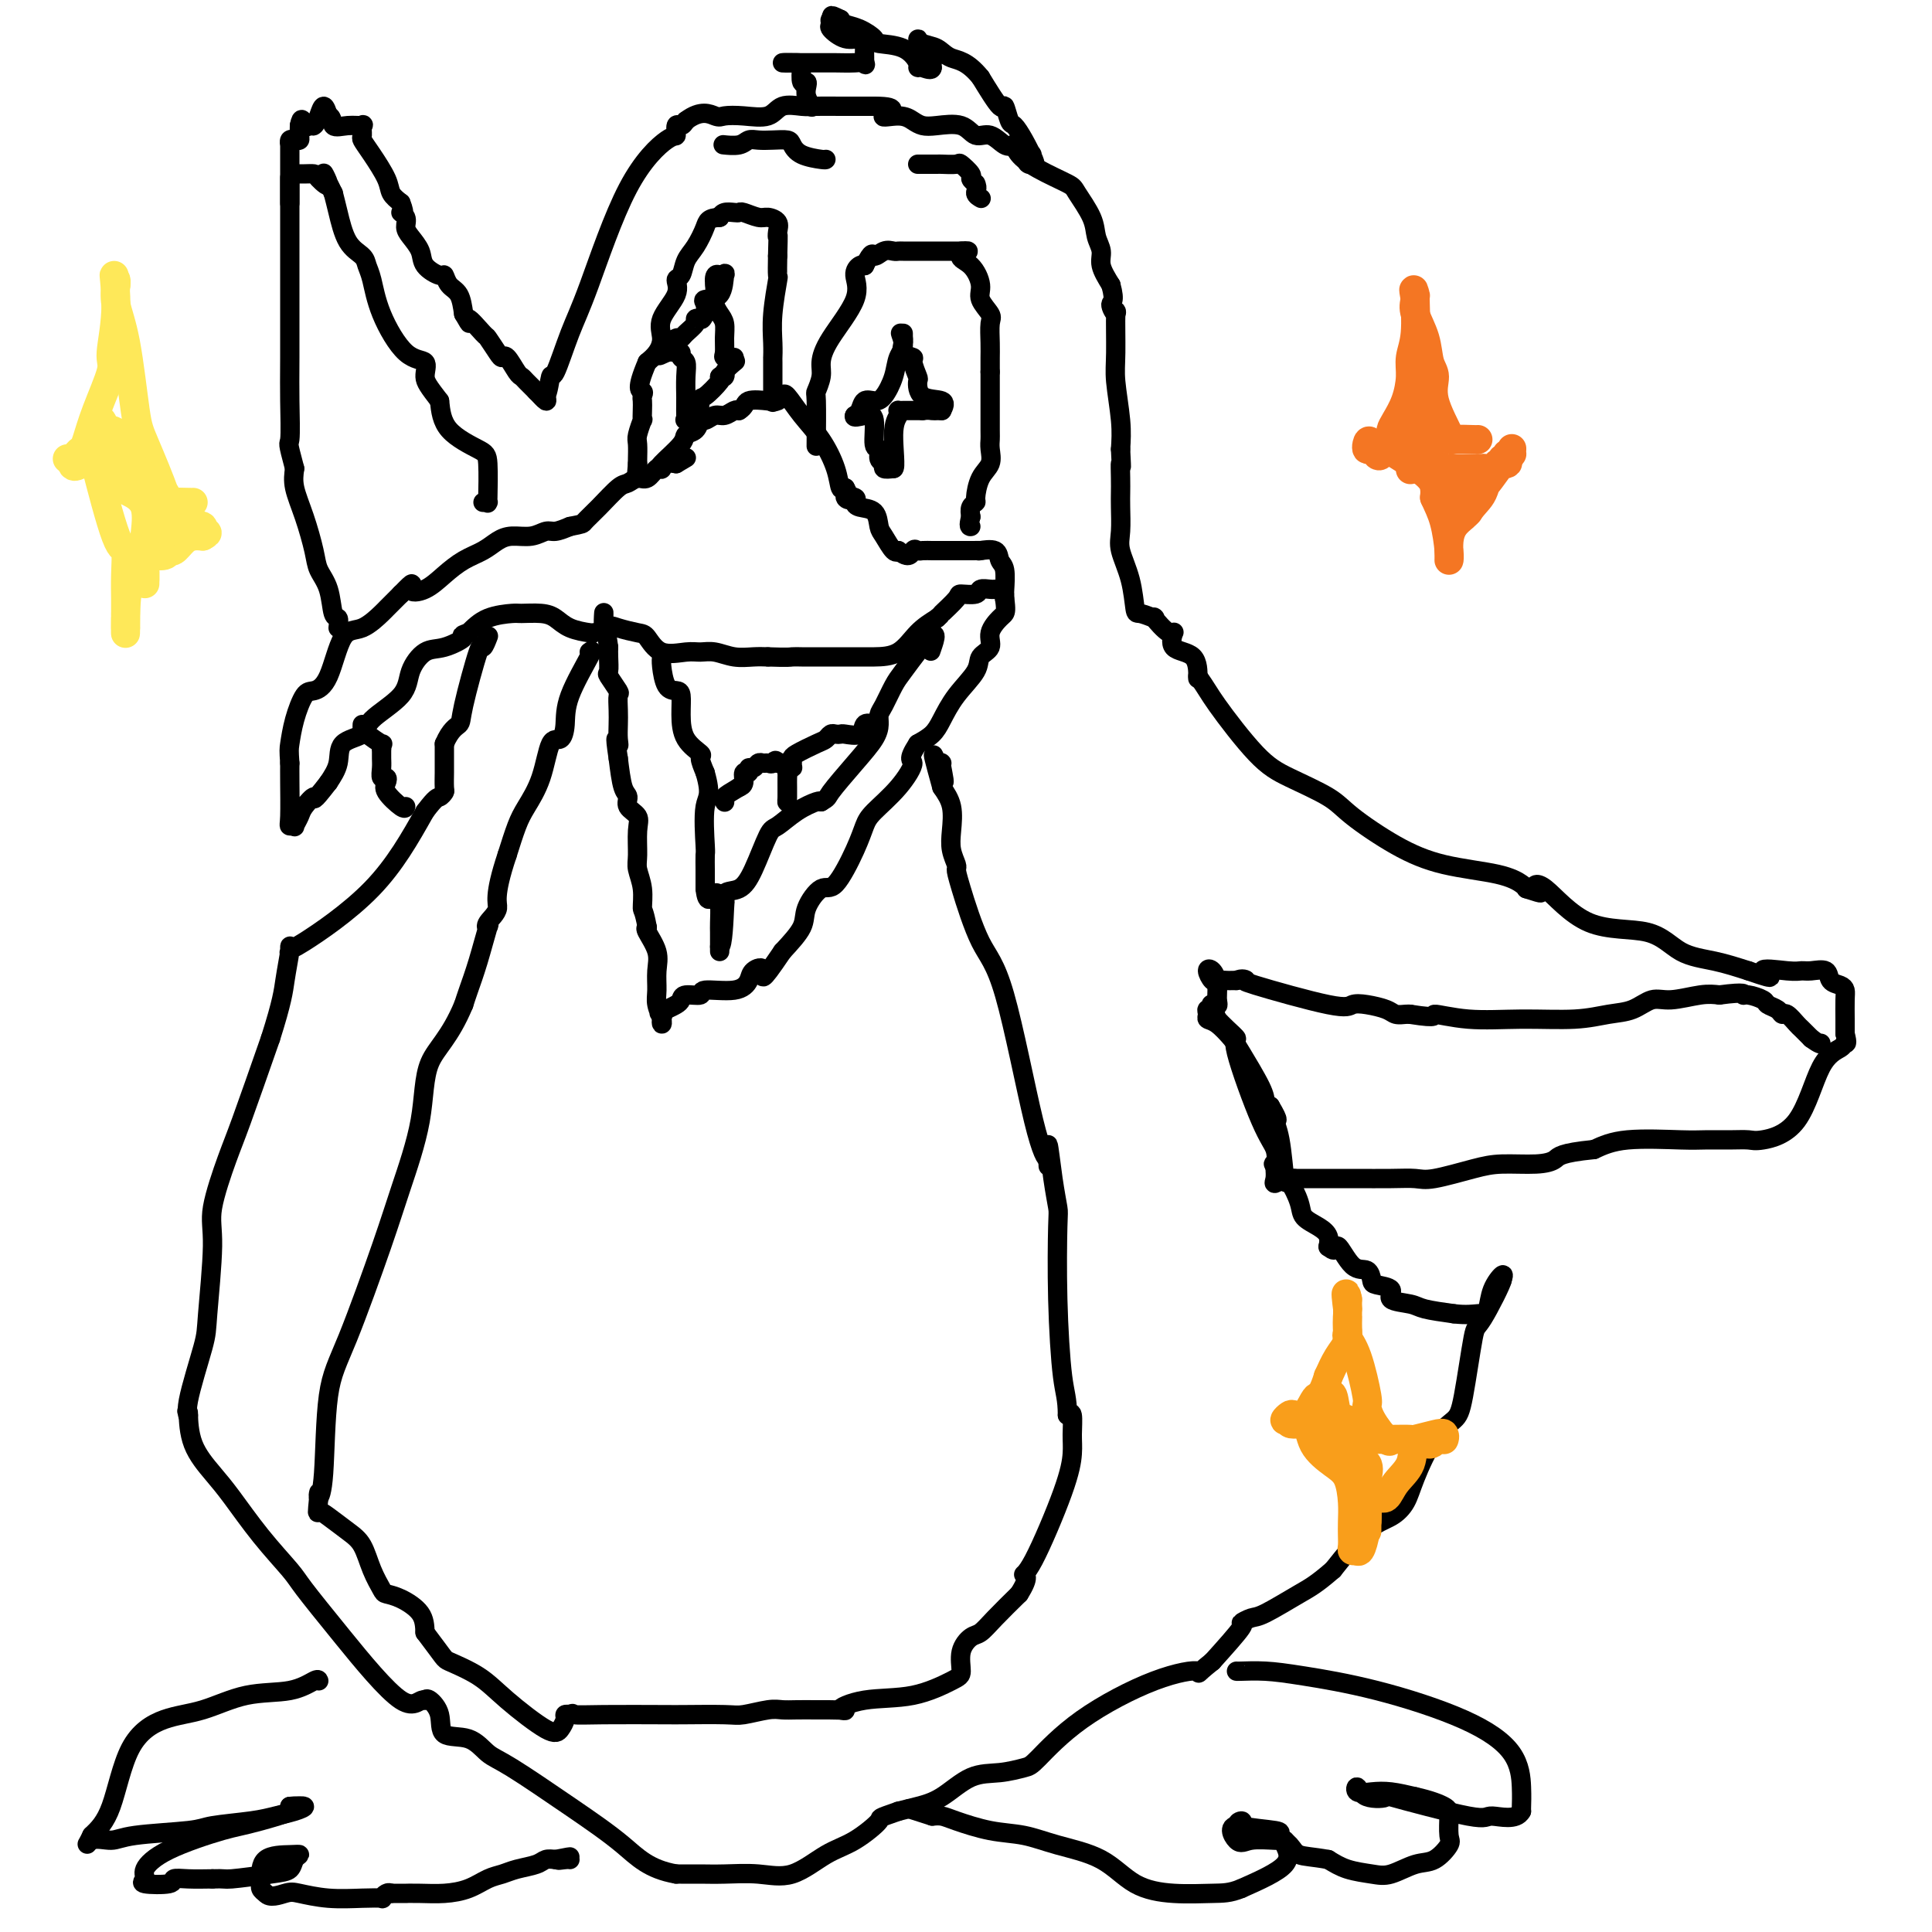 <svg viewBox='0 0 400 400' version='1.1' xmlns='http://www.w3.org/2000/svg' xmlns:xlink='http://www.w3.org/1999/xlink'><g fill='none' stroke='#000000' stroke-width='4' stroke-linecap='round' stroke-linejoin='round'><path d='M137,97c-0.437,-0.027 -0.874,-0.053 0,-1c0.874,-0.947 3.059,-2.813 4,-4c0.941,-1.187 0.636,-1.695 1,-2c0.364,-0.305 1.396,-0.406 2,-1c0.604,-0.594 0.781,-1.679 1,-2c0.219,-0.321 0.478,0.124 1,0c0.522,-0.124 1.305,-0.817 2,-1c0.695,-0.183 1.303,0.143 2,0c0.697,-0.143 1.485,-0.755 2,-1c0.515,-0.245 0.758,-0.122 1,0'/><path d='M153,85c1.322,-0.759 1.126,-1.656 2,-2c0.874,-0.344 2.817,-0.133 4,0c1.183,0.133 1.608,0.189 2,0c0.392,-0.189 0.753,-0.624 1,-1c0.247,-0.376 0.381,-0.692 1,0c0.619,0.692 1.724,2.393 3,4c1.276,1.607 2.723,3.122 4,5c1.277,1.878 2.382,4.121 3,6c0.618,1.879 0.748,3.394 1,4c0.252,0.606 0.626,0.303 1,0'/><path d='M175,101c1.889,3.405 0.110,2.416 0,2c-0.110,-0.416 1.448,-0.259 2,0c0.552,0.259 0.097,0.620 0,1c-0.097,0.380 0.163,0.779 1,1c0.837,0.221 2.253,0.266 3,1c0.747,0.734 0.827,2.158 1,3c0.173,0.842 0.438,1.102 1,2c0.562,0.898 1.421,2.434 2,3c0.579,0.566 0.880,0.162 1,0c0.120,-0.162 0.060,-0.081 0,0'/><path d='M186,114c2.329,2.011 2.651,0.539 3,0c0.349,-0.539 0.725,-0.144 1,0c0.275,0.144 0.449,0.039 1,0c0.551,-0.039 1.478,-0.010 2,0c0.522,0.010 0.638,0.003 1,0c0.362,-0.003 0.971,-0.001 1,0c0.029,0.001 -0.523,0.000 0,0c0.523,-0.000 2.119,-0.000 3,0c0.881,0.000 1.045,0.000 1,0c-0.045,-0.000 -0.299,-0.000 0,0c0.299,0.000 1.149,0.000 2,0'/><path d='M201,114c2.819,-0.008 2.367,-0.026 2,0c-0.367,0.026 -0.648,0.098 0,0c0.648,-0.098 2.226,-0.367 3,0c0.774,0.367 0.743,1.369 1,2c0.257,0.631 0.801,0.891 1,2c0.199,1.109 0.054,3.068 0,4c-0.054,0.932 -0.015,0.838 0,1c0.015,0.162 0.008,0.581 0,1'/><path d='M208,124c0.335,2.203 0.173,2.711 0,3c-0.173,0.289 -0.358,0.358 -1,1c-0.642,0.642 -1.739,1.857 -2,3c-0.261,1.143 0.316,2.214 0,3c-0.316,0.786 -1.526,1.288 -2,2c-0.474,0.712 -0.213,1.633 -1,3c-0.787,1.367 -2.623,3.181 -4,5c-1.377,1.819 -2.294,3.644 -3,5c-0.706,1.356 -1.202,2.245 -2,3c-0.798,0.755 -1.899,1.378 -3,2'/><path d='M190,154c-2.439,3.768 -1.036,3.190 -1,4c0.036,0.810 -1.296,3.010 -3,5c-1.704,1.990 -3.782,3.770 -5,5c-1.218,1.230 -1.577,1.911 -2,3c-0.423,1.089 -0.909,2.586 -2,5c-1.091,2.414 -2.787,5.743 -4,7c-1.213,1.257 -1.944,0.440 -3,1c-1.056,0.560 -2.438,2.497 -3,4c-0.562,1.503 -0.303,2.572 -1,4c-0.697,1.428 -2.348,3.214 -4,5'/><path d='M162,197c-5.126,7.582 -3.942,5.036 -4,4c-0.058,-1.036 -1.358,-0.561 -2,0c-0.642,0.561 -0.627,1.207 -1,2c-0.373,0.793 -1.133,1.732 -3,2c-1.867,0.268 -4.842,-0.135 -6,0c-1.158,0.135 -0.498,0.810 -1,1c-0.502,0.190 -2.165,-0.104 -3,0c-0.835,0.104 -0.840,0.605 -1,1c-0.160,0.395 -0.474,0.684 -1,1c-0.526,0.316 -1.263,0.658 -2,1'/><path d='M138,209c-2.393,0.802 -1.377,0.808 -1,1c0.377,0.192 0.115,0.569 0,1c-0.115,0.431 -0.084,0.916 0,1c0.084,0.084 0.221,-0.234 0,-1c-0.221,-0.766 -0.799,-1.981 -1,-3c-0.201,-1.019 -0.026,-1.842 0,-3c0.026,-1.158 -0.096,-2.651 0,-4c0.096,-1.349 0.410,-2.556 0,-4c-0.410,-1.444 -1.546,-3.127 -2,-4c-0.454,-0.873 -0.227,-0.937 0,-1'/><path d='M134,192c-0.707,-3.814 -0.975,-3.350 -1,-4c-0.025,-0.650 0.191,-2.415 0,-4c-0.191,-1.585 -0.791,-2.991 -1,-4c-0.209,-1.009 -0.027,-1.622 0,-3c0.027,-1.378 -0.101,-3.521 0,-5c0.101,-1.479 0.430,-2.294 0,-3c-0.430,-0.706 -1.621,-1.303 -2,-2c-0.379,-0.697 0.052,-1.495 0,-2c-0.052,-0.505 -0.586,-0.716 -1,-2c-0.414,-1.284 -0.707,-3.642 -1,-6'/><path d='M128,157c-0.928,-6.072 -0.249,-3.754 0,-3c0.249,0.754 0.069,-0.058 0,-1c-0.069,-0.942 -0.026,-2.015 0,-3c0.026,-0.985 0.035,-1.883 0,-3c-0.035,-1.117 -0.115,-2.452 0,-3c0.115,-0.548 0.423,-0.307 0,-1c-0.423,-0.693 -1.577,-2.320 -2,-3c-0.423,-0.680 -0.114,-0.414 0,-1c0.114,-0.586 0.033,-2.025 0,-3c-0.033,-0.975 -0.016,-1.488 0,-2'/><path d='M126,134c-0.536,-4.202 -0.876,-3.206 -1,-3c-0.124,0.206 -0.030,-0.379 0,-1c0.030,-0.621 -0.002,-1.280 0,-2c0.002,-0.720 0.039,-1.502 0,-1c-0.039,0.502 -0.154,2.286 0,3c0.154,0.714 0.577,0.357 1,0'/><path d='M126,130c0.235,-0.676 0.822,-0.367 2,0c1.178,0.367 2.948,0.792 4,1c1.052,0.208 1.386,0.198 2,1c0.614,0.802 1.507,2.415 3,3c1.493,0.585 3.586,0.143 5,0c1.414,-0.143 2.150,0.014 3,0c0.850,-0.014 1.816,-0.200 3,0c1.184,0.200 2.588,0.785 4,1c1.412,0.215 2.832,0.062 4,0c1.168,-0.062 2.084,-0.031 3,0'/><path d='M159,136c4.437,0.155 4.529,0.041 5,0c0.471,-0.041 1.322,-0.011 2,0c0.678,0.011 1.184,0.003 2,0c0.816,-0.003 1.943,-0.001 3,0c1.057,0.001 2.043,0.002 3,0c0.957,-0.002 1.886,-0.006 3,0c1.114,0.006 2.412,0.022 4,0c1.588,-0.022 3.466,-0.083 5,-1c1.534,-0.917 2.724,-2.691 4,-4c1.276,-1.309 2.638,-2.155 4,-3'/><path d='M194,128c1.286,-1.145 0.500,-0.507 1,-1c0.500,-0.493 2.284,-2.118 3,-3c0.716,-0.882 0.364,-1.021 1,-1c0.636,0.021 2.262,0.202 3,0c0.738,-0.202 0.590,-0.786 1,-1c0.410,-0.214 1.380,-0.058 2,0c0.620,0.058 0.892,0.016 1,0c0.108,-0.016 0.054,-0.008 0,0'/><path d='M123,131c-0.044,0.061 -0.089,0.122 -1,0c-0.911,-0.122 -2.689,-0.425 -4,-1c-1.311,-0.575 -2.157,-1.420 -3,-2c-0.843,-0.580 -1.685,-0.893 -3,-1c-1.315,-0.107 -3.105,-0.008 -4,0c-0.895,0.008 -0.895,-0.075 -2,0c-1.105,0.075 -3.316,0.307 -5,1c-1.684,0.693 -2.842,1.846 -4,3'/><path d='M97,131c-2.357,0.727 -0.749,0.545 -1,1c-0.251,0.455 -2.362,1.546 -4,2c-1.638,0.454 -2.803,0.272 -4,1c-1.197,0.728 -2.426,2.368 -3,4c-0.574,1.632 -0.492,3.258 -2,5c-1.508,1.742 -4.606,3.599 -6,5c-1.394,1.401 -1.085,2.345 -2,3c-0.915,0.655 -3.054,1.023 -4,2c-0.946,0.977 -0.699,2.565 -1,4c-0.301,1.435 -1.151,2.718 -2,4'/><path d='M68,162c-3.664,4.759 -2.823,3.156 -3,3c-0.177,-0.156 -1.372,1.136 -2,2c-0.628,0.864 -0.690,1.302 -1,2c-0.310,0.698 -0.868,1.656 -1,2c-0.132,0.344 0.161,0.073 0,0c-0.161,-0.073 -0.775,0.053 -1,0c-0.225,-0.053 -0.061,-0.283 0,-2c0.061,-1.717 0.017,-4.919 0,-7c-0.017,-2.081 -0.009,-3.040 0,-4'/><path d='M60,158c-0.189,-2.692 -0.161,-2.921 0,-4c0.161,-1.079 0.454,-3.008 1,-5c0.546,-1.992 1.345,-4.048 2,-5c0.655,-0.952 1.167,-0.802 2,-1c0.833,-0.198 1.986,-0.744 3,-3c1.014,-2.256 1.888,-6.220 3,-8c1.112,-1.780 2.463,-1.374 4,-2c1.537,-0.626 3.260,-2.284 4,-3c0.740,-0.716 0.497,-0.490 1,-1c0.503,-0.510 1.751,-1.755 3,-3'/><path d='M83,123c3.416,-3.513 1.958,-1.795 2,-1c0.042,0.795 1.586,0.665 3,0c1.414,-0.665 2.698,-1.867 4,-3c1.302,-1.133 2.620,-2.197 4,-3c1.380,-0.803 2.821,-1.343 4,-2c1.179,-0.657 2.097,-1.429 3,-2c0.903,-0.571 1.792,-0.940 3,-1c1.208,-0.060 2.736,0.190 4,0c1.264,-0.190 2.263,-0.820 3,-1c0.737,-0.180 1.210,0.092 2,0c0.790,-0.092 1.895,-0.546 3,-1'/><path d='M118,109c2.876,-0.571 2.566,-0.497 3,-1c0.434,-0.503 1.610,-1.583 3,-3c1.390,-1.417 2.992,-3.172 4,-4c1.008,-0.828 1.423,-0.730 2,-1c0.577,-0.270 1.317,-0.909 2,-1c0.683,-0.091 1.310,0.364 2,0c0.690,-0.364 1.445,-1.548 2,-2c0.555,-0.452 0.912,-0.173 1,0c0.088,0.173 -0.092,0.239 0,0c0.092,-0.239 0.455,-0.783 1,-1c0.545,-0.217 1.273,-0.109 2,0'/><path d='M140,96c3.667,-2.167 1.833,-1.083 0,0'/><path d='M160,83c-0.001,0.355 -0.001,0.710 0,-1c0.001,-1.710 0.004,-5.486 0,-7c-0.004,-1.514 -0.015,-0.767 0,-1c0.015,-0.233 0.057,-1.446 0,-3c-0.057,-1.554 -0.211,-3.447 0,-6c0.211,-2.553 0.788,-5.764 1,-7c0.212,-1.236 0.061,-0.496 0,-1c-0.061,-0.504 -0.030,-2.252 0,-4'/><path d='M161,53c0.162,-5.514 0.067,-4.300 0,-4c-0.067,0.300 -0.105,-0.316 0,-1c0.105,-0.684 0.354,-1.437 0,-2c-0.354,-0.563 -1.312,-0.935 -2,-1c-0.688,-0.065 -1.105,0.178 -2,0c-0.895,-0.178 -2.267,-0.777 -3,-1c-0.733,-0.223 -0.825,-0.070 -1,0c-0.175,0.070 -0.432,0.057 -1,0c-0.568,-0.057 -1.448,-0.159 -2,0c-0.552,0.159 -0.776,0.580 -1,1'/><path d='M149,45c-2.444,0.092 -2.554,0.821 -3,2c-0.446,1.179 -1.227,2.806 -2,4c-0.773,1.194 -1.539,1.953 -2,3c-0.461,1.047 -0.617,2.380 -1,3c-0.383,0.620 -0.995,0.526 -1,1c-0.005,0.474 0.595,1.517 0,3c-0.595,1.483 -2.386,3.408 -3,5c-0.614,1.592 -0.050,2.852 0,4c0.050,1.148 -0.414,2.185 -1,3c-0.586,0.815 -1.293,1.407 -2,2'/><path d='M134,75c-2.547,5.949 -1.415,5.823 -1,6c0.415,0.177 0.112,0.658 0,1c-0.112,0.342 -0.034,0.547 0,1c0.034,0.453 0.023,1.156 0,2c-0.023,0.844 -0.059,1.830 0,2c0.059,0.170 0.212,-0.477 0,0c-0.212,0.477 -0.789,2.076 -1,3c-0.211,0.924 -0.057,1.172 0,2c0.057,0.828 0.016,2.237 0,3c-0.016,0.763 -0.008,0.882 0,1'/><path d='M132,96c-0.309,3.431 -0.083,1.507 0,1c0.083,-0.507 0.022,0.402 0,1c-0.022,0.598 -0.006,0.885 0,1c0.006,0.115 0.003,0.057 0,0'/><path d='M169,92c-0.009,0.442 -0.017,0.885 0,-1c0.017,-1.885 0.060,-6.097 0,-8c-0.060,-1.903 -0.221,-1.499 0,-2c0.221,-0.501 0.825,-1.909 1,-3c0.175,-1.091 -0.080,-1.865 0,-3c0.080,-1.135 0.494,-2.630 2,-5c1.506,-2.370 4.105,-5.615 5,-8c0.895,-2.385 0.087,-3.911 0,-5c-0.087,-1.089 0.547,-1.740 1,-2c0.453,-0.260 0.727,-0.130 1,0'/><path d='M179,55c1.753,-3.486 1.634,-2.202 2,-2c0.366,0.202 1.215,-0.678 2,-1c0.785,-0.322 1.506,-0.086 2,0c0.494,0.086 0.759,0.023 1,0c0.241,-0.023 0.456,-0.006 1,0c0.544,0.006 1.416,0.002 2,0c0.584,-0.002 0.880,-0.000 1,0c0.120,0.000 0.063,0.000 1,0c0.937,-0.000 2.868,-0.000 4,0c1.132,0.000 1.466,0.000 2,0c0.534,-0.000 1.267,-0.000 2,0'/><path d='M199,52c3.007,-0.304 0.526,0.436 0,1c-0.526,0.564 0.903,0.950 2,2c1.097,1.050 1.863,2.763 2,4c0.137,1.237 -0.356,1.999 0,3c0.356,1.001 1.559,2.242 2,3c0.441,0.758 0.118,1.032 0,2c-0.118,0.968 -0.032,2.631 0,4c0.032,1.369 0.009,2.446 0,3c-0.009,0.554 -0.002,0.587 0,1c0.002,0.413 0.001,1.207 0,2'/><path d='M205,77c-0.000,1.870 -0.001,0.545 0,1c0.001,0.455 0.002,2.692 0,5c-0.002,2.308 -0.007,4.689 0,6c0.007,1.311 0.026,1.553 0,2c-0.026,0.447 -0.097,1.100 0,2c0.097,0.900 0.362,2.047 0,3c-0.362,0.953 -1.351,1.711 -2,3c-0.649,1.289 -0.957,3.108 -1,4c-0.043,0.892 0.181,0.855 0,1c-0.181,0.145 -0.766,0.470 -1,1c-0.234,0.530 -0.117,1.265 0,2'/><path d='M201,107c-0.622,2.156 -0.178,2.044 0,2c0.178,-0.044 0.089,-0.022 0,0'/><path d='M210,30c-0.038,-0.158 -0.076,-0.316 0,0c0.076,0.316 0.266,1.105 1,2c0.734,0.895 2.014,1.895 4,3c1.986,1.105 4.680,2.316 6,3c1.320,0.684 1.266,0.843 2,2c0.734,1.157 2.255,3.313 3,5c0.745,1.687 0.715,2.906 1,4c0.285,1.094 0.884,2.064 1,3c0.116,0.936 -0.253,1.839 0,3c0.253,1.161 1.126,2.581 2,4'/><path d='M230,59c1.022,3.694 0.077,3.429 0,4c-0.077,0.571 0.715,1.978 1,2c0.285,0.022 0.063,-1.342 0,0c-0.063,1.342 0.035,5.391 0,8c-0.035,2.609 -0.202,3.779 0,6c0.202,2.221 0.772,5.492 1,8c0.228,2.508 0.114,4.254 0,6'/><path d='M232,93c0.310,5.798 0.083,3.293 0,3c-0.083,-0.293 -0.024,1.627 0,3c0.024,1.373 0.013,2.199 0,3c-0.013,0.801 -0.028,1.578 0,3c0.028,1.422 0.100,3.491 0,5c-0.100,1.509 -0.372,2.460 0,4c0.372,1.540 1.388,3.671 2,6c0.612,2.329 0.819,4.858 1,6c0.181,1.142 0.338,0.898 1,1c0.662,0.102 1.831,0.551 3,1'/><path d='M239,128c0.457,0.115 -0.399,-0.596 0,0c0.399,0.596 2.054,2.500 3,3c0.946,0.500 1.182,-0.405 1,0c-0.182,0.405 -0.781,2.119 0,3c0.781,0.881 2.941,0.930 4,2c1.059,1.070 1.017,3.163 1,4c-0.017,0.837 -0.008,0.419 0,0'/><path d='M248,140c1.895,2.675 2.134,3.364 4,6c1.866,2.636 5.360,7.219 8,10c2.640,2.781 4.426,3.760 7,5c2.574,1.240 5.934,2.741 8,4c2.066,1.259 2.837,2.278 5,4c2.163,1.722 5.718,4.149 9,6c3.282,1.851 6.292,3.125 10,4c3.708,0.875 8.114,1.351 11,2c2.886,0.649 4.253,1.471 5,2c0.747,0.529 0.873,0.764 1,1'/><path d='M316,184c4.609,1.502 2.632,0.756 2,0c-0.632,-0.756 0.082,-1.521 2,0c1.918,1.521 5.039,5.327 9,7c3.961,1.673 8.763,1.211 12,2c3.237,0.789 4.910,2.828 7,4c2.090,1.172 4.597,1.478 7,2c2.403,0.522 4.701,1.261 7,2'/><path d='M362,201c7.536,2.629 3.375,0.703 3,0c-0.375,-0.703 3.036,-0.182 5,0c1.964,0.182 2.480,0.024 3,0c0.520,-0.024 1.043,0.087 2,0c0.957,-0.087 2.347,-0.373 3,0c0.653,0.373 0.567,1.405 1,2c0.433,0.595 1.384,0.753 2,1c0.616,0.247 0.897,0.582 1,1c0.103,0.418 0.028,0.920 0,2c-0.028,1.080 -0.008,2.737 0,4c0.008,1.263 0.004,2.131 0,3'/><path d='M382,214c0.629,2.425 0.201,1.988 0,2c-0.201,0.012 -0.174,0.472 -1,1c-0.826,0.528 -2.505,1.122 -4,4c-1.495,2.878 -2.805,8.039 -5,11c-2.195,2.961 -5.273,3.722 -7,4c-1.727,0.278 -2.102,0.073 -3,0c-0.898,-0.073 -2.318,-0.014 -4,0c-1.682,0.014 -3.626,-0.017 -5,0c-1.374,0.017 -2.178,0.081 -5,0c-2.822,-0.081 -7.664,-0.309 -11,0c-3.336,0.309 -5.168,1.154 -7,2'/><path d='M330,238c-7.080,0.700 -7.279,1.449 -8,2c-0.721,0.551 -1.963,0.904 -4,1c-2.037,0.096 -4.870,-0.065 -7,0c-2.130,0.065 -3.557,0.357 -6,1c-2.443,0.643 -5.903,1.636 -8,2c-2.097,0.364 -2.830,0.097 -4,0c-1.170,-0.097 -2.778,-0.026 -5,0c-2.222,0.026 -5.060,0.007 -7,0c-1.940,-0.007 -2.983,-0.002 -5,0c-2.017,0.002 -5.009,0.001 -8,0'/><path d='M268,244c-5.105,-0.069 -3.368,-0.242 -3,0c0.368,0.242 -0.633,0.900 -1,1c-0.367,0.100 -0.099,-0.358 0,-1c0.099,-0.642 0.028,-1.469 0,-2c-0.028,-0.531 -0.014,-0.765 0,-1'/><path d='M264,241c-0.645,-0.322 -0.259,0.374 0,0c0.259,-0.374 0.389,-1.819 0,-3c-0.389,-1.181 -1.298,-2.098 -3,-6c-1.702,-3.902 -4.199,-10.788 -5,-14c-0.801,-3.212 0.092,-2.749 0,-3c-0.092,-0.251 -1.169,-1.214 -2,-2c-0.831,-0.786 -1.415,-1.393 -2,-2'/><path d='M252,211c-2.021,-5.082 -1.073,-2.786 -1,-2c0.073,0.786 -0.730,0.063 -1,0c-0.270,-0.063 -0.006,0.534 0,1c0.006,0.466 -0.247,0.800 0,1c0.247,0.200 0.994,0.267 2,1c1.006,0.733 2.272,2.133 3,3c0.728,0.867 0.917,1.201 2,3c1.083,1.799 3.061,5.061 4,7c0.939,1.939 0.840,2.554 1,3c0.160,0.446 0.580,0.723 1,1'/><path d='M263,229c2.191,3.660 1.169,2.811 1,3c-0.169,0.189 0.516,1.415 1,4c0.484,2.585 0.766,6.527 1,8c0.234,1.473 0.420,0.477 1,1c0.580,0.523 1.553,2.564 2,4c0.447,1.436 0.368,2.266 1,3c0.632,0.734 1.973,1.372 3,2c1.027,0.628 1.738,1.246 2,2c0.262,0.754 0.075,1.644 0,2c-0.075,0.356 -0.037,0.178 0,0'/><path d='M275,258c1.708,1.932 1.477,-0.239 2,0c0.523,0.239 1.798,2.889 3,4c1.202,1.111 2.329,0.683 3,1c0.671,0.317 0.887,1.380 1,2c0.113,0.620 0.124,0.796 1,1c0.876,0.204 2.616,0.436 3,1c0.384,0.564 -0.588,1.460 0,2c0.588,0.540 2.735,0.722 4,1c1.265,0.278 1.647,0.651 3,1c1.353,0.349 3.676,0.675 6,1'/><path d='M301,272c2.478,0.307 4.174,0.074 5,0c0.826,-0.074 0.782,0.011 1,0c0.218,-0.011 0.698,-0.116 1,-1c0.302,-0.884 0.428,-2.546 1,-4c0.572,-1.454 1.592,-2.701 2,-3c0.408,-0.299 0.204,0.351 0,1'/><path d='M311,265c-0.038,0.662 -2.635,5.818 -4,8c-1.365,2.182 -1.500,1.391 -2,4c-0.500,2.609 -1.365,8.617 -2,12c-0.635,3.383 -1.039,4.142 -2,5c-0.961,0.858 -2.477,1.815 -4,4c-1.523,2.185 -3.052,5.599 -4,8c-0.948,2.401 -1.316,3.788 -2,5c-0.684,1.212 -1.684,2.249 -3,3c-1.316,0.751 -2.947,1.214 -5,3c-2.053,1.786 -4.526,4.893 -7,8'/><path d='M276,325c-3.520,3.067 -4.820,3.734 -7,5c-2.180,1.266 -5.242,3.129 -7,4c-1.758,0.871 -2.214,0.749 -3,1c-0.786,0.251 -1.904,0.875 -2,1c-0.096,0.125 0.830,-0.250 0,1c-0.830,1.250 -3.415,4.125 -6,7'/><path d='M251,344c-4.208,3.368 -2.227,2.289 -3,2c-0.773,-0.289 -4.298,0.214 -9,2c-4.702,1.786 -10.580,4.857 -15,8c-4.420,3.143 -7.381,6.358 -9,8c-1.619,1.642 -1.896,1.711 -3,2c-1.104,0.289 -3.036,0.798 -5,1c-1.964,0.202 -3.959,0.095 -6,1c-2.041,0.905 -4.126,2.821 -6,4c-1.874,1.179 -3.535,1.623 -5,2c-1.465,0.377 -2.732,0.689 -4,1'/><path d='M186,375c-4.698,1.634 -3.443,1.219 -4,2c-0.557,0.781 -2.924,2.759 -5,4c-2.076,1.241 -3.860,1.744 -6,3c-2.140,1.256 -4.636,3.265 -7,4c-2.364,0.735 -4.595,0.197 -7,0c-2.405,-0.197 -4.985,-0.053 -7,0c-2.015,0.053 -3.466,0.014 -5,0c-1.534,-0.014 -3.153,-0.004 -4,0c-0.847,0.004 -0.924,0.002 -1,0'/><path d='M140,388c-5.713,-0.994 -7.996,-3.479 -11,-6c-3.004,-2.521 -6.728,-5.079 -11,-8c-4.272,-2.921 -9.090,-6.206 -12,-8c-2.910,-1.794 -3.911,-2.096 -5,-3c-1.089,-0.904 -2.267,-2.411 -4,-3c-1.733,-0.589 -4.021,-0.261 -5,-1c-0.979,-0.739 -0.648,-2.545 -1,-4c-0.352,-1.455 -1.386,-2.559 -2,-3c-0.614,-0.441 -0.807,-0.221 -1,0'/><path d='M88,352c-1.145,-0.445 -2.009,1.942 -5,0c-2.991,-1.942 -8.110,-8.214 -12,-13c-3.890,-4.786 -6.553,-8.088 -8,-10c-1.447,-1.912 -1.680,-2.434 -3,-4c-1.320,-1.566 -3.727,-4.175 -6,-7c-2.273,-2.825 -4.413,-5.865 -6,-8c-1.587,-2.135 -2.621,-3.366 -4,-5c-1.379,-1.634 -3.102,-3.671 -4,-6c-0.898,-2.329 -0.971,-4.951 -1,-6c-0.029,-1.049 -0.015,-0.524 0,0'/><path d='M39,293c-0.728,-1.837 -0.047,-0.431 0,0c0.047,0.431 -0.540,-0.115 0,-3c0.540,-2.885 2.207,-8.109 3,-11c0.793,-2.891 0.713,-3.450 1,-7c0.287,-3.550 0.942,-10.092 1,-14c0.058,-3.908 -0.479,-5.181 0,-8c0.479,-2.819 1.975,-7.182 3,-10c1.025,-2.818 1.579,-4.091 3,-8c1.421,-3.909 3.711,-10.455 6,-17'/><path d='M56,215c2.475,-7.789 2.662,-9.760 3,-12c0.338,-2.240 0.828,-4.749 1,-6c0.172,-1.251 0.028,-1.245 0,-1c-0.028,0.245 0.061,0.730 0,1c-0.061,0.270 -0.270,0.324 0,0c0.270,-0.324 1.021,-1.025 1,-1c-0.021,0.025 -0.813,0.776 2,-1c2.813,-1.776 9.232,-6.079 14,-11c4.768,-4.921 7.884,-10.461 11,-16'/><path d='M88,168c2.321,-3.098 2.622,-2.842 3,-3c0.378,-0.158 0.833,-0.728 1,-1c0.167,-0.272 0.045,-0.244 0,-1c-0.045,-0.756 -0.012,-2.297 0,-3c0.012,-0.703 0.003,-0.570 0,-1c-0.003,-0.430 -0.001,-1.425 0,-2c0.001,-0.575 0.000,-0.732 0,-1c-0.000,-0.268 -0.000,-0.648 0,-1c0.000,-0.352 0.000,-0.676 0,-1'/><path d='M92,154c1.283,-3.006 2.491,-3.520 3,-4c0.509,-0.480 0.319,-0.924 1,-4c0.681,-3.076 2.234,-8.783 3,-11c0.766,-2.217 0.745,-0.943 1,-1c0.255,-0.057 0.787,-1.445 1,-2c0.213,-0.555 0.106,-0.278 0,0'/><path d='M84,167c-0.085,0.288 -0.170,0.576 -1,0c-0.830,-0.576 -2.404,-2.017 -3,-3c-0.596,-0.983 -0.212,-1.509 0,-2c0.212,-0.491 0.253,-0.946 0,-1c-0.253,-0.054 -0.800,0.295 -1,0c-0.200,-0.295 -0.054,-1.233 0,-2c0.054,-0.767 0.015,-1.362 0,-2c-0.015,-0.638 -0.008,-1.319 0,-2'/><path d='M79,155c0.011,-1.509 0.539,-0.783 0,-1c-0.539,-0.217 -2.144,-1.378 -3,-2c-0.856,-0.622 -0.961,-0.706 -1,-1c-0.039,-0.294 -0.011,-0.798 0,-1c0.011,-0.202 0.006,-0.101 0,0'/><path d='M70,130c0.098,-0.857 0.196,-1.713 0,-2c-0.196,-0.287 -0.685,-0.003 -1,-1c-0.315,-0.997 -0.456,-3.274 -1,-5c-0.544,-1.726 -1.491,-2.902 -2,-4c-0.509,-1.098 -0.580,-2.119 -1,-4c-0.420,-1.881 -1.190,-4.622 -2,-7c-0.810,-2.378 -1.660,-4.394 -2,-6c-0.340,-1.606 -0.170,-2.803 0,-4'/><path d='M61,97c-1.619,-6.065 -1.166,-4.727 -1,-6c0.166,-1.273 0.044,-5.158 0,-8c-0.044,-2.842 -0.012,-4.642 0,-9c0.012,-4.358 0.003,-11.274 0,-15c-0.003,-3.726 -0.001,-4.261 0,-7c0.001,-2.739 0.000,-7.683 0,-11c-0.000,-3.317 -0.000,-5.009 0,-4c0.000,1.009 0.000,4.717 0,6c-0.000,1.283 -0.000,0.142 0,-1'/><path d='M60,42c-0.000,0.516 -0.000,-0.693 0,-1c0.000,-0.307 0.000,0.287 0,-1c-0.000,-1.287 -0.001,-4.454 0,-6c0.001,-1.546 0.003,-1.472 0,-2c-0.003,-0.528 -0.011,-1.657 0,-2c0.011,-0.343 0.041,0.102 0,0c-0.041,-0.102 -0.155,-0.751 0,-1c0.155,-0.249 0.578,-0.098 1,0c0.422,0.098 0.845,0.142 1,0c0.155,-0.142 0.044,-0.469 0,-1c-0.044,-0.531 -0.022,-1.265 0,-2'/><path d='M62,26c0.488,-2.469 0.708,-0.642 1,0c0.292,0.642 0.656,0.100 1,0c0.344,-0.100 0.670,0.241 1,0c0.330,-0.241 0.666,-1.065 1,-2c0.334,-0.935 0.667,-1.981 1,-2c0.333,-0.019 0.667,0.991 1,2'/><path d='M68,24c1.022,0.146 0.575,1.510 1,2c0.425,0.490 1.720,0.105 3,0c1.280,-0.105 2.544,0.070 3,0c0.456,-0.070 0.105,-0.384 0,0c-0.105,0.384 0.037,1.468 0,2c-0.037,0.532 -0.253,0.513 0,1c0.253,0.487 0.975,1.481 2,3c1.025,1.519 2.353,3.563 3,5c0.647,1.437 0.613,2.268 1,3c0.387,0.732 1.193,1.366 2,2'/><path d='M83,42c1.175,2.894 0.112,2.129 0,2c-0.112,-0.129 0.727,0.377 1,1c0.273,0.623 -0.022,1.362 0,2c0.022,0.638 0.359,1.174 1,2c0.641,0.826 1.585,1.940 2,3c0.415,1.060 0.300,2.064 1,3c0.700,0.936 2.215,1.803 3,2c0.785,0.197 0.839,-0.277 1,0c0.161,0.277 0.428,1.305 1,2c0.572,0.695 1.449,1.056 2,2c0.551,0.944 0.775,2.472 1,4'/><path d='M96,65c2.064,3.607 0.724,1.125 1,1c0.276,-0.125 2.167,2.107 3,3c0.833,0.893 0.608,0.446 1,1c0.392,0.554 1.401,2.109 2,3c0.599,0.891 0.790,1.116 1,1c0.210,-0.116 0.440,-0.575 1,0c0.560,0.575 1.449,2.185 2,3c0.551,0.815 0.764,0.835 1,1c0.236,0.165 0.496,0.476 1,1c0.504,0.524 1.252,1.262 2,2'/><path d='M111,81c2.488,2.631 1.208,1.208 1,1c-0.208,-0.208 0.655,0.798 1,1c0.345,0.202 0.173,-0.399 0,-1'/><path d='M113,82c0.514,-0.797 0.798,-3.291 1,-4c0.202,-0.709 0.324,0.366 1,-1c0.676,-1.366 1.908,-5.173 3,-8c1.092,-2.827 2.043,-4.674 4,-10c1.957,-5.326 4.920,-14.130 8,-20c3.080,-5.870 6.278,-8.805 8,-10c1.722,-1.195 1.967,-0.650 2,-1c0.033,-0.350 -0.145,-1.594 0,-2c0.145,-0.406 0.613,0.027 1,0c0.387,-0.027 0.694,-0.513 1,-1'/><path d='M142,25c3.140,-2.395 4.989,-1.381 6,-1c1.011,0.381 1.184,0.130 2,0c0.816,-0.130 2.275,-0.140 4,0c1.725,0.140 3.716,0.430 5,0c1.284,-0.430 1.860,-1.579 3,-2c1.140,-0.421 2.844,-0.113 4,0c1.156,0.113 1.763,0.030 3,0c1.237,-0.030 3.102,-0.008 5,0c1.898,0.008 3.828,0.002 5,0c1.172,-0.002 1.586,-0.001 2,0'/><path d='M181,22c6.346,0.001 2.713,1.503 2,2c-0.713,0.497 1.496,-0.013 3,0c1.504,0.013 2.303,0.547 3,1c0.697,0.453 1.292,0.823 2,1c0.708,0.177 1.530,0.160 3,0c1.470,-0.160 3.587,-0.463 5,0c1.413,0.463 2.121,1.691 3,2c0.879,0.309 1.929,-0.301 3,0c1.071,0.301 2.163,1.515 3,2c0.837,0.485 1.418,0.243 2,0'/><path d='M210,30c5.180,1.857 3.631,2.500 3,3c-0.631,0.500 -0.344,0.859 0,1c0.344,0.141 0.744,0.066 1,0c0.256,-0.066 0.366,-0.121 0,-1c-0.366,-0.879 -1.209,-2.581 -2,-4c-0.791,-1.419 -1.530,-2.554 -2,-3c-0.470,-0.446 -0.672,-0.202 -1,-1c-0.328,-0.798 -0.780,-2.638 -1,-3c-0.220,-0.362 -0.206,0.754 -1,0c-0.794,-0.754 -2.397,-3.377 -4,-6'/><path d='M203,16c-2.768,-3.425 -4.687,-3.489 -6,-4c-1.313,-0.511 -2.019,-1.471 -3,-2c-0.981,-0.529 -2.239,-0.629 -3,-1c-0.761,-0.371 -1.027,-1.014 -1,-1c0.027,0.014 0.348,0.684 1,1c0.652,0.316 1.637,0.277 2,1c0.363,0.723 0.104,2.206 0,3c-0.104,0.794 -0.052,0.897 0,1'/><path d='M193,14c-0.076,0.769 -1.264,0.193 -2,0c-0.736,-0.193 -1.018,-0.001 -1,0c0.018,0.001 0.336,-0.189 0,-1c-0.336,-0.811 -1.326,-2.245 -3,-3c-1.674,-0.755 -4.031,-0.832 -5,-1c-0.969,-0.168 -0.548,-0.426 -1,-1c-0.452,-0.574 -1.775,-1.462 -3,-2c-1.225,-0.538 -2.350,-0.725 -3,-1c-0.650,-0.275 -0.825,-0.637 -1,-1'/><path d='M174,4c-3.102,-1.533 -1.359,-0.364 -1,0c0.359,0.364 -0.668,-0.075 -1,0c-0.332,0.075 0.030,0.664 0,1c-0.030,0.336 -0.453,0.418 0,1c0.453,0.582 1.782,1.665 3,2c1.218,0.335 2.326,-0.079 3,0c0.674,0.079 0.912,0.650 1,1c0.088,0.350 0.024,0.479 0,1c-0.024,0.521 -0.007,1.435 0,2c0.007,0.565 0.003,0.783 0,1'/><path d='M179,13c0.214,0.774 0.251,0.207 0,0c-0.251,-0.207 -0.788,-0.056 -2,0c-1.212,0.056 -3.098,0.015 -4,0c-0.902,-0.015 -0.821,-0.004 -2,0c-1.179,0.004 -3.620,0.001 -5,0c-1.380,-0.001 -1.700,-0.000 -2,0c-0.300,0.000 -0.581,0.000 -1,0c-0.419,-0.000 -0.977,-0.000 -1,0c-0.023,0.000 0.488,0.000 1,0'/><path d='M163,13c-2.087,-0.011 0.695,-0.039 2,0c1.305,0.039 1.133,0.146 1,1c-0.133,0.854 -0.228,2.457 0,3c0.228,0.543 0.779,0.026 1,0c0.221,-0.026 0.112,0.438 0,1c-0.112,0.562 -0.226,1.223 0,2c0.226,0.777 0.792,1.671 1,2c0.208,0.329 0.060,0.094 0,0c-0.060,-0.094 -0.030,-0.047 0,0'/><path d='M190,34c0.090,-0.001 0.180,-0.002 1,0c0.820,0.002 2.371,0.007 3,0c0.629,-0.007 0.336,-0.027 1,0c0.664,0.027 2.286,0.101 3,0c0.714,-0.101 0.521,-0.378 1,0c0.479,0.378 1.629,1.409 2,2c0.371,0.591 -0.037,0.740 0,1c0.037,0.260 0.518,0.630 1,1'/><path d='M202,38c0.560,1.012 -0.042,1.542 0,2c0.042,0.458 0.726,0.845 1,1c0.274,0.155 0.137,0.077 0,0'/><path d='M171,33c-0.027,0.061 -0.055,0.121 -1,0c-0.945,-0.121 -2.809,-0.425 -4,-1c-1.191,-0.575 -1.709,-1.423 -2,-2c-0.291,-0.577 -0.356,-0.883 -1,-1c-0.644,-0.117 -1.869,-0.045 -3,0c-1.131,0.045 -2.170,0.065 -3,0c-0.830,-0.065 -1.452,-0.213 -2,0c-0.548,0.213 -1.023,0.789 -2,1c-0.977,0.211 -2.455,0.057 -3,0c-0.545,-0.057 -0.156,-0.016 0,0c0.156,0.016 0.078,0.008 0,0'/><path d='M137,136c-0.061,0.421 -0.122,0.842 0,2c0.122,1.158 0.426,3.055 1,4c0.574,0.945 1.419,0.940 2,1c0.581,0.060 0.897,0.186 1,1c0.103,0.814 -0.008,2.318 0,4c0.008,1.682 0.136,3.544 1,5c0.864,1.456 2.463,2.507 3,3c0.537,0.493 0.010,0.426 0,1c-0.010,0.574 0.495,1.787 1,3'/><path d='M146,160c1.392,4.833 0.373,4.914 0,7c-0.373,2.086 -0.100,6.175 0,8c0.100,1.825 0.027,1.386 0,2c-0.027,0.614 -0.007,2.281 0,3c0.007,0.719 0.002,0.491 0,1c-0.002,0.509 -0.001,1.754 0,3'/><path d='M146,184c0.392,3.876 1.373,1.567 2,1c0.627,-0.567 0.900,0.607 1,2c0.100,1.393 0.027,3.005 0,4c-0.027,0.995 -0.007,1.374 0,2c0.007,0.626 0.002,1.498 0,2c-0.002,0.502 -0.001,0.635 0,1c0.001,0.365 0.000,0.961 0,1c-0.000,0.039 -0.000,-0.481 0,-1'/><path d='M149,196c0.680,0.074 0.881,-5.740 1,-8c0.119,-2.260 0.158,-0.967 0,-1c-0.158,-0.033 -0.511,-1.394 0,-2c0.511,-0.606 1.885,-0.459 3,-1c1.115,-0.541 1.969,-1.770 3,-4c1.031,-2.230 2.238,-5.459 3,-7c0.762,-1.541 1.081,-1.392 2,-2c0.919,-0.608 2.440,-1.971 4,-3c1.560,-1.029 3.160,-1.722 4,-2c0.840,-0.278 0.920,-0.139 1,0'/><path d='M170,166c1.602,-0.933 1.108,-0.764 2,-2c0.892,-1.236 3.169,-3.876 5,-6c1.831,-2.124 3.215,-3.731 4,-5c0.785,-1.269 0.972,-2.200 1,-3c0.028,-0.800 -0.101,-1.468 0,-2c0.101,-0.532 0.433,-0.927 1,-2c0.567,-1.073 1.368,-2.824 2,-4c0.632,-1.176 1.093,-1.778 2,-3c0.907,-1.222 2.259,-3.063 3,-4c0.741,-0.937 0.870,-0.968 1,-1'/><path d='M191,134c3.711,-4.978 2.489,-1.422 2,0c-0.489,1.422 -0.244,0.711 0,0'/><path d='M181,150c-0.817,-0.226 -1.633,-0.453 -2,0c-0.367,0.453 -0.283,1.585 -1,2c-0.717,0.415 -2.233,0.115 -3,0c-0.767,-0.115 -0.784,-0.043 -1,0c-0.216,0.043 -0.632,0.057 -1,0c-0.368,-0.057 -0.687,-0.184 -1,0c-0.313,0.184 -0.620,0.679 -1,1c-0.380,0.321 -0.834,0.467 -2,1c-1.166,0.533 -3.045,1.451 -4,2c-0.955,0.549 -0.987,0.728 -1,1c-0.013,0.272 -0.006,0.636 0,1'/><path d='M164,158c-2.569,1.478 -0.492,1.173 0,1c0.492,-0.173 -0.600,-0.215 -1,0c-0.400,0.215 -0.107,0.688 0,1c0.107,0.312 0.029,0.465 0,1c-0.029,0.535 -0.008,1.452 0,2c0.008,0.548 0.002,0.728 0,1c-0.002,0.272 -0.001,0.636 0,1'/><path d='M163,165c-0.155,1.329 -0.042,1.152 0,1c0.042,-0.152 0.012,-0.279 0,-1c-0.012,-0.721 -0.006,-2.035 0,-3c0.006,-0.965 0.013,-1.579 0,-2c-0.013,-0.421 -0.045,-0.649 0,-1c0.045,-0.351 0.166,-0.825 0,-1c-0.166,-0.175 -0.619,-0.050 -1,0c-0.381,0.050 -0.691,0.025 -1,0'/><path d='M161,158c-0.488,-1.082 -0.708,-0.286 -1,0c-0.292,0.286 -0.657,0.061 -1,0c-0.343,-0.061 -0.665,0.040 -1,0c-0.335,-0.040 -0.682,-0.223 -1,0c-0.318,0.223 -0.606,0.851 -1,1c-0.394,0.149 -0.893,-0.181 -1,0c-0.107,0.181 0.177,0.873 0,1c-0.177,0.127 -0.817,-0.312 -1,0c-0.183,0.312 0.091,1.375 0,2c-0.091,0.625 -0.545,0.813 -1,1'/><path d='M153,163c-1.917,1.166 -2.710,1.581 -3,2c-0.290,0.419 -0.078,0.844 0,1c0.078,0.156 0.022,0.045 0,0c-0.022,-0.045 -0.011,-0.022 0,0'/><path d='M122,135c0.427,-0.327 0.854,-0.653 0,1c-0.854,1.653 -2.990,5.287 -4,8c-1.010,2.713 -0.893,4.505 -1,6c-0.107,1.495 -0.437,2.695 -1,3c-0.563,0.305 -1.358,-0.283 -2,1c-0.642,1.283 -1.131,4.437 -2,7c-0.869,2.563 -2.119,4.536 -3,6c-0.881,1.464 -1.395,2.418 -2,4c-0.605,1.582 -1.303,3.791 -2,6'/><path d='M105,177c-2.963,8.830 -1.872,9.904 -2,11c-0.128,1.096 -1.477,2.215 -2,3c-0.523,0.785 -0.220,1.235 0,1c0.220,-0.235 0.358,-1.156 0,0c-0.358,1.156 -1.212,4.388 -2,7c-0.788,2.612 -1.511,4.603 -2,6c-0.489,1.397 -0.745,2.198 -1,3'/><path d='M96,208c-2.911,6.980 -5.689,8.932 -7,12c-1.311,3.068 -1.157,7.254 -2,12c-0.843,4.746 -2.684,10.051 -4,14c-1.316,3.949 -2.108,6.541 -4,12c-1.892,5.459 -4.885,13.784 -7,19c-2.115,5.216 -3.351,7.323 -4,12c-0.649,4.677 -0.710,11.924 -1,16c-0.290,4.076 -0.809,4.982 -1,5c-0.191,0.018 -0.055,-0.852 0,-1c0.055,-0.148 0.027,0.426 0,1'/><path d='M66,310c-0.377,3.908 -0.320,3.178 0,3c0.320,-0.178 0.902,0.197 2,1c1.098,0.803 2.713,2.033 4,3c1.287,0.967 2.247,1.672 3,3c0.753,1.328 1.298,3.278 2,5c0.702,1.722 1.561,3.216 2,4c0.439,0.784 0.458,0.860 1,1c0.542,0.140 1.607,0.345 3,1c1.393,0.655 3.112,1.758 4,3c0.888,1.242 0.944,2.621 1,4'/><path d='M88,338c4.238,5.564 3.832,5.475 5,6c1.168,0.525 3.911,1.665 6,3c2.089,1.335 3.526,2.866 6,5c2.474,2.134 5.986,4.873 8,6c2.014,1.127 2.529,0.642 3,0c0.471,-0.642 0.896,-1.442 1,-2c0.104,-0.558 -0.113,-0.874 0,-1c0.113,-0.126 0.557,-0.063 1,0'/><path d='M118,355c0.818,-0.464 0.362,-0.125 1,0c0.638,0.125 2.370,0.034 6,0c3.630,-0.034 9.157,-0.013 12,0c2.843,0.013 3.002,0.018 5,0c1.998,-0.018 5.836,-0.057 8,0c2.164,0.057 2.654,0.211 4,0c1.346,-0.211 3.546,-0.789 5,-1c1.454,-0.211 2.161,-0.057 3,0c0.839,0.057 1.811,0.016 3,0c1.189,-0.016 2.594,-0.008 4,0'/><path d='M169,354c8.849,-0.038 5.471,0.368 5,0c-0.471,-0.368 1.963,-1.508 5,-2c3.037,-0.492 6.676,-0.335 10,-1c3.324,-0.665 6.332,-2.152 8,-3c1.668,-0.848 1.995,-1.058 2,-2c0.005,-0.942 -0.314,-2.617 0,-4c0.314,-1.383 1.259,-2.474 2,-3c0.741,-0.526 1.276,-0.488 2,-1c0.724,-0.512 1.635,-1.575 3,-3c1.365,-1.425 3.182,-3.213 5,-5'/><path d='M211,330c2.360,-3.705 1.259,-3.967 1,-4c-0.259,-0.033 0.324,0.162 2,-3c1.676,-3.162 4.446,-9.682 6,-14c1.554,-4.318 1.891,-6.436 2,-8c0.109,-1.564 -0.009,-2.575 0,-4c0.009,-1.425 0.145,-3.264 0,-4c-0.145,-0.736 -0.573,-0.368 -1,0'/><path d='M221,293c-0.012,-3.547 -0.542,-4.415 -1,-8c-0.458,-3.585 -0.844,-9.887 -1,-16c-0.156,-6.113 -0.080,-12.035 0,-15c0.080,-2.965 0.165,-2.971 0,-4c-0.165,-1.029 -0.580,-3.080 -1,-6c-0.420,-2.920 -0.844,-6.709 -1,-7c-0.156,-0.291 -0.045,2.917 0,4c0.045,1.083 0.022,0.042 0,-1'/><path d='M217,240c-0.380,0.095 -1.332,-1.169 -3,-8c-1.668,-6.831 -4.054,-19.229 -6,-26c-1.946,-6.771 -3.453,-7.914 -5,-11c-1.547,-3.086 -3.133,-8.116 -4,-11c-0.867,-2.884 -1.015,-3.622 -1,-4c0.015,-0.378 0.195,-0.397 0,-1c-0.195,-0.603 -0.764,-1.791 -1,-3c-0.236,-1.209 -0.141,-2.441 0,-4c0.141,-1.559 0.326,-3.445 0,-5c-0.326,-1.555 -1.163,-2.777 -2,-4'/><path d='M195,163c-3.404,-12.260 -0.912,-4.410 0,-2c0.912,2.410 0.246,-0.620 0,-2c-0.246,-1.380 -0.070,-1.108 0,-1c0.070,0.108 0.035,0.054 0,0'/><path d='M256,346c0.011,0.016 0.022,0.032 1,0c0.978,-0.032 2.924,-0.111 5,0c2.076,0.111 4.283,0.413 8,1c3.717,0.587 8.943,1.460 15,3c6.057,1.540 12.943,3.747 18,6c5.057,2.253 8.283,4.552 10,7c1.717,2.448 1.924,5.044 2,7c0.076,1.956 0.022,3.273 0,4c-0.022,0.727 -0.011,0.863 0,1'/><path d='M315,375c-1.006,2.019 -4.521,1.065 -6,1c-1.479,-0.065 -0.921,0.759 -5,0c-4.079,-0.759 -12.794,-3.100 -16,-4c-3.206,-0.900 -0.903,-0.360 -1,0c-0.097,0.360 -2.593,0.541 -4,0c-1.407,-0.541 -1.725,-1.802 -2,-2c-0.275,-0.198 -0.507,0.669 0,1c0.507,0.331 1.752,0.128 3,0c1.248,-0.128 2.499,-0.179 4,0c1.501,0.179 3.250,0.590 5,1'/><path d='M293,372c3.152,0.701 5.032,1.452 6,2c0.968,0.548 1.023,0.891 1,2c-0.023,1.109 -0.123,2.984 0,4c0.123,1.016 0.471,1.173 0,2c-0.471,0.827 -1.760,2.325 -3,3c-1.240,0.675 -2.432,0.529 -4,1c-1.568,0.471 -3.513,1.559 -5,2c-1.487,0.441 -2.516,0.234 -4,0c-1.484,-0.234 -3.424,-0.495 -5,-1c-1.576,-0.505 -2.788,-1.252 -4,-2'/><path d='M275,385c-3.285,-0.598 -4.998,-0.594 -6,-1c-1.002,-0.406 -1.294,-1.224 -2,-2c-0.706,-0.776 -1.824,-1.512 -2,-2c-0.176,-0.488 0.592,-0.729 -1,-1c-1.592,-0.271 -5.544,-0.573 -7,-1c-1.456,-0.427 -0.416,-0.979 0,-1c0.416,-0.021 0.208,0.490 0,1'/><path d='M257,378c-3.121,-0.403 -1.924,2.089 -1,3c0.924,0.911 1.575,0.241 3,0c1.425,-0.241 3.625,-0.054 5,0c1.375,0.054 1.925,-0.027 2,0c0.075,0.027 -0.326,0.161 0,1c0.326,0.839 1.379,2.383 0,4c-1.379,1.617 -5.189,3.309 -9,5'/><path d='M257,391c-2.374,0.986 -3.809,0.952 -6,1c-2.191,0.048 -5.136,0.178 -8,0c-2.864,-0.178 -5.645,-0.662 -8,-2c-2.355,-1.338 -4.283,-3.528 -7,-5c-2.717,-1.472 -6.222,-2.226 -9,-3c-2.778,-0.774 -4.827,-1.566 -7,-2c-2.173,-0.434 -4.469,-0.508 -7,-1c-2.531,-0.492 -5.297,-1.402 -7,-2c-1.703,-0.598 -2.344,-0.885 -3,-1c-0.656,-0.115 -1.328,-0.057 -2,0'/><path d='M193,376c-8.333,-2.667 -4.167,-1.333 0,0'/><path d='M66,348c-0.070,-0.218 -0.140,-0.436 -1,0c-0.860,0.436 -2.509,1.526 -5,2c-2.491,0.474 -5.824,0.331 -9,1c-3.176,0.669 -6.193,2.149 -9,3c-2.807,0.851 -5.402,1.074 -8,2c-2.598,0.926 -5.200,2.557 -7,6c-1.800,3.443 -2.800,8.698 -4,12c-1.200,3.302 -2.600,4.651 -4,6'/><path d='M19,380c-1.443,2.998 -1.052,1.494 0,1c1.052,-0.494 2.763,0.022 4,0c1.237,-0.022 2.000,-0.583 5,-1c3.000,-0.417 8.238,-0.689 11,-1c2.762,-0.311 3.047,-0.661 5,-1c1.953,-0.339 5.573,-0.665 8,-1c2.427,-0.335 3.661,-0.677 5,-1c1.339,-0.323 2.784,-0.625 4,-1c1.216,-0.375 2.205,-0.821 2,-1c-0.205,-0.179 -1.602,-0.089 -3,0'/><path d='M60,374c5.313,-0.320 -1.906,1.879 -6,3c-4.094,1.121 -5.063,1.166 -8,2c-2.937,0.834 -7.840,2.459 -11,4c-3.160,1.541 -4.576,2.998 -5,4c-0.424,1.002 0.142,1.551 0,2c-0.142,0.449 -0.994,0.800 0,1c0.994,0.200 3.833,0.249 5,0c1.167,-0.249 0.660,-0.798 1,-1c0.340,-0.202 1.526,-0.058 3,0c1.474,0.058 3.237,0.029 5,0'/><path d='M44,389c2.648,-0.103 2.269,0.140 4,0c1.731,-0.140 5.571,-0.665 8,-1c2.429,-0.335 3.446,-0.482 4,-1c0.554,-0.518 0.646,-1.408 1,-2c0.354,-0.592 0.970,-0.888 1,-1c0.030,-0.112 -0.525,-0.041 -2,0c-1.475,0.041 -3.870,0.052 -5,1c-1.130,0.948 -0.997,2.832 -1,4c-0.003,1.168 -0.144,1.619 0,2c0.144,0.381 0.572,0.690 1,1'/><path d='M55,392c0.796,1.099 2.785,0.347 4,0c1.215,-0.347 1.656,-0.288 3,0c1.344,0.288 3.593,0.806 6,1c2.407,0.194 4.974,0.066 7,0c2.026,-0.066 3.512,-0.069 4,0c0.488,0.069 -0.023,0.211 0,0c0.023,-0.211 0.578,-0.775 1,-1c0.422,-0.225 0.711,-0.113 1,0'/><path d='M81,392c4.583,0.002 3.041,0.008 3,0c-0.041,-0.008 1.420,-0.029 3,0c1.580,0.029 3.278,0.110 5,0c1.722,-0.110 3.466,-0.410 5,-1c1.534,-0.590 2.858,-1.468 4,-2c1.142,-0.532 2.102,-0.717 3,-1c0.898,-0.283 1.736,-0.663 3,-1c1.264,-0.337 2.956,-0.629 4,-1c1.044,-0.371 1.441,-0.820 2,-1c0.559,-0.180 1.279,-0.090 2,0'/><path d='M115,385c5.442,-1.083 2.046,-0.290 1,0c-1.046,0.290 0.257,0.078 1,0c0.743,-0.078 0.927,-0.022 1,0c0.073,0.022 0.037,0.011 0,0'/><path d='M152,74c-0.847,0.043 -1.694,0.086 -2,0c-0.306,-0.086 -0.072,-0.302 0,-1c0.072,-0.698 -0.019,-1.878 0,-3c0.019,-1.122 0.149,-2.188 0,-3c-0.149,-0.813 -0.576,-1.372 -1,-2c-0.424,-0.628 -0.845,-1.323 -1,-2c-0.155,-0.677 -0.044,-1.336 0,-2c0.044,-0.664 0.022,-1.332 0,-2'/><path d='M148,59c-0.376,-2.769 0.683,-2.192 1,-2c0.317,0.192 -0.108,-0.002 0,0c0.108,0.002 0.751,0.199 1,0c0.249,-0.199 0.105,-0.794 0,0c-0.105,0.794 -0.173,2.976 -1,4c-0.827,1.024 -2.415,0.891 -3,1c-0.585,0.109 -0.167,0.460 0,1c0.167,0.540 0.084,1.270 0,2'/><path d='M146,65c-0.777,1.473 -0.719,1.155 -1,1c-0.281,-0.155 -0.900,-0.148 -1,0c-0.100,0.148 0.321,0.436 0,1c-0.321,0.564 -1.382,1.404 -2,2c-0.618,0.596 -0.793,0.950 -1,1c-0.207,0.050 -0.447,-0.203 -1,0c-0.553,0.203 -1.418,0.862 -2,1c-0.582,0.138 -0.881,-0.246 -1,0c-0.119,0.246 -0.060,1.123 0,2'/><path d='M137,73c-1.270,1.234 0.056,0.318 1,0c0.944,-0.318 1.507,-0.039 2,0c0.493,0.039 0.917,-0.161 1,0c0.083,0.161 -0.174,0.684 0,1c0.174,0.316 0.779,0.424 1,1c0.221,0.576 0.059,1.618 0,3c-0.059,1.382 -0.016,3.103 0,4c0.016,0.897 0.005,0.971 0,1c-0.005,0.029 -0.002,0.015 0,0'/><path d='M142,83c-0.008,1.852 -0.027,2.481 0,3c0.027,0.519 0.099,0.926 0,1c-0.099,0.074 -0.369,-0.187 0,0c0.369,0.187 1.378,0.821 2,0c0.622,-0.821 0.857,-3.096 1,-4c0.143,-0.904 0.192,-0.436 1,-1c0.808,-0.564 2.374,-2.161 3,-3c0.626,-0.839 0.313,-0.919 0,-1'/><path d='M149,78c1.341,-1.209 1.195,-0.231 1,0c-0.195,0.231 -0.437,-0.284 0,-1c0.437,-0.716 1.553,-1.633 2,-2c0.447,-0.367 0.223,-0.183 0,0'/><path d='M195,85c0.420,-0.821 0.840,-1.642 0,-2c-0.840,-0.358 -2.941,-0.253 -4,-1c-1.059,-0.747 -1.076,-2.346 -1,-3c0.076,-0.654 0.245,-0.364 0,-1c-0.245,-0.636 -0.903,-2.197 -1,-3c-0.097,-0.803 0.366,-0.846 0,-1c-0.366,-0.154 -1.562,-0.417 -2,-1c-0.438,-0.583 -0.117,-1.486 0,-2c0.117,-0.514 0.032,-0.638 0,-1c-0.032,-0.362 -0.009,-0.960 0,-1c0.009,-0.040 0.005,0.480 0,1'/><path d='M187,70c-1.186,-2.227 -0.152,-0.295 0,1c0.152,1.295 -0.579,1.953 -1,3c-0.421,1.047 -0.532,2.483 -1,4c-0.468,1.517 -1.292,3.114 -2,4c-0.708,0.886 -1.300,1.060 -2,1c-0.700,-0.060 -1.508,-0.356 -2,0c-0.492,0.356 -0.668,1.363 -1,2c-0.332,0.637 -0.820,0.902 -1,1c-0.180,0.098 -0.051,0.028 0,0c0.051,-0.028 0.026,-0.014 0,0'/><path d='M177,86c-0.601,0.637 0.895,0.230 2,0c1.105,-0.230 1.817,-0.283 2,1c0.183,1.283 -0.163,3.903 0,5c0.163,1.097 0.834,0.672 1,1c0.166,0.328 -0.172,1.407 0,2c0.172,0.593 0.854,0.698 1,1c0.146,0.302 -0.244,0.801 0,1c0.244,0.199 1.122,0.100 2,0'/><path d='M185,97c0.559,0.188 -0.044,-4.342 0,-7c0.044,-2.658 0.736,-3.444 1,-4c0.264,-0.556 0.099,-0.881 0,-1c-0.099,-0.119 -0.132,-0.032 0,0c0.132,0.032 0.430,0.009 1,0c0.570,-0.009 1.410,-0.002 2,0c0.590,0.002 0.928,0.001 1,0c0.072,-0.001 -0.122,-0.000 0,0c0.122,0.000 0.561,0.000 1,0'/><path d='M191,85c1.182,-0.155 1.636,-0.041 2,0c0.364,0.041 0.636,0.011 1,0c0.364,-0.011 0.818,-0.003 1,0c0.182,0.003 0.091,0.002 0,0'/><path d='M100,104c0.422,0.022 0.843,0.043 1,0c0.157,-0.043 0.049,-0.151 0,0c-0.049,0.151 -0.041,0.563 0,-1c0.041,-1.563 0.114,-5.099 0,-7c-0.114,-1.901 -0.415,-2.166 -2,-3c-1.585,-0.834 -4.453,-2.238 -6,-4c-1.547,-1.762 -1.774,-3.881 -2,-6'/><path d='M91,83c-2.272,-2.967 -2.951,-3.883 -3,-5c-0.049,-1.117 0.533,-2.435 0,-3c-0.533,-0.565 -2.183,-0.378 -4,-2c-1.817,-1.622 -3.803,-5.054 -5,-8c-1.197,-2.946 -1.606,-5.408 -2,-7c-0.394,-1.592 -0.774,-2.316 -1,-3c-0.226,-0.684 -0.298,-1.328 -1,-2c-0.702,-0.672 -2.035,-1.373 -3,-3c-0.965,-1.627 -1.561,-4.179 -2,-6c-0.439,-1.821 -0.719,-2.910 -1,-4'/><path d='M69,40c-3.518,-7.061 -1.314,-3.212 -1,-2c0.314,1.212 -1.261,-0.211 -2,-1c-0.739,-0.789 -0.641,-0.943 -1,-1c-0.359,-0.057 -1.173,-0.015 -2,0c-0.827,0.015 -1.665,0.004 -2,0c-0.335,-0.004 -0.168,-0.002 0,0'/><path d='M252,203c-0.287,0.212 -0.574,0.424 -1,0c-0.426,-0.424 -0.990,-1.484 -1,-2c-0.010,-0.516 0.533,-0.489 1,0c0.467,0.489 0.857,1.440 1,2c0.143,0.560 0.038,0.727 0,1c-0.038,0.273 -0.010,0.650 0,1c0.010,0.350 0.003,0.671 0,1c-0.003,0.329 -0.001,0.664 0,1'/><path d='M252,207c0.311,1.248 0.090,1.368 0,1c-0.090,-0.368 -0.049,-1.223 0,-2c0.049,-0.777 0.107,-1.476 0,-2c-0.107,-0.524 -0.379,-0.872 0,-1c0.379,-0.128 1.410,-0.034 2,0c0.590,0.034 0.740,0.010 1,0c0.260,-0.010 0.630,-0.005 1,0'/><path d='M256,203c1.175,-0.615 2.112,-0.151 2,0c-0.112,0.151 -1.274,-0.009 2,1c3.274,1.009 10.984,3.188 15,4c4.016,0.812 4.337,0.256 5,0c0.663,-0.256 1.669,-0.212 3,0c1.331,0.212 2.985,0.593 4,1c1.015,0.407 1.389,0.840 2,1c0.611,0.160 1.460,0.046 2,0c0.540,-0.046 0.770,-0.023 1,0'/><path d='M292,210c6.415,1.021 4.451,0.074 5,0c0.549,-0.074 3.609,0.725 7,1c3.391,0.275 7.113,0.028 11,0c3.887,-0.028 7.937,0.165 11,0c3.063,-0.165 5.137,-0.689 7,-1c1.863,-0.311 3.513,-0.409 5,-1c1.487,-0.591 2.811,-1.674 4,-2c1.189,-0.326 2.243,0.104 4,0c1.757,-0.104 4.216,-0.744 6,-1c1.784,-0.256 2.892,-0.128 4,0'/><path d='M356,206c5.759,-0.761 5.158,-0.163 5,0c-0.158,0.163 0.129,-0.110 1,0c0.871,0.110 2.326,0.602 3,1c0.674,0.398 0.566,0.702 1,1c0.434,0.298 1.411,0.590 2,1c0.589,0.410 0.790,0.939 1,1c0.210,0.061 0.427,-0.344 1,0c0.573,0.344 1.500,1.439 2,2c0.500,0.561 0.571,0.589 1,1c0.429,0.411 1.214,1.206 2,2'/><path d='M375,215c2.000,1.467 2.000,1.133 2,1c-0.000,-0.133 0.000,-0.067 0,0'/></g>
<g fill='none' stroke='#F47623' stroke-width='6' stroke-linecap='round' stroke-linejoin='round'><path d='M306,91c0.025,0.017 0.050,0.034 -1,0c-1.050,-0.034 -3.174,-0.118 -4,0c-0.826,0.118 -0.353,0.438 -1,-1c-0.647,-1.438 -2.416,-4.632 -3,-7c-0.584,-2.368 0.015,-3.908 0,-5c-0.015,-1.092 -0.643,-1.736 -1,-3c-0.357,-1.264 -0.442,-3.148 -1,-5c-0.558,-1.852 -1.588,-3.672 -2,-5c-0.412,-1.328 -0.206,-2.164 0,-3'/><path d='M293,62c-0.614,-3.440 -0.150,-1.542 0,-1c0.150,0.542 -0.014,-0.274 0,1c0.014,1.274 0.208,4.638 0,7c-0.208,2.362 -0.816,3.722 -1,5c-0.184,1.278 0.057,2.474 0,4c-0.057,1.526 -0.410,3.381 -1,5c-0.590,1.619 -1.416,3.001 -2,4c-0.584,0.999 -0.927,1.615 -1,2c-0.073,0.385 0.122,0.539 0,1c-0.122,0.461 -0.561,1.231 -1,2'/><path d='M287,92c-1.548,4.657 -2.418,1.300 -3,0c-0.582,-1.300 -0.876,-0.544 -1,0c-0.124,0.544 -0.079,0.876 0,1c0.079,0.124 0.193,0.039 1,0c0.807,-0.039 2.307,-0.033 3,0c0.693,0.033 0.577,0.091 2,1c1.423,0.909 4.383,2.668 6,4c1.617,1.332 1.891,2.238 2,3c0.109,0.762 0.055,1.381 0,2'/><path d='M297,103c0.702,1.576 1.455,3.016 2,5c0.545,1.984 0.880,4.512 1,6c0.120,1.488 0.025,1.937 0,2c-0.025,0.063 0.021,-0.259 0,-1c-0.021,-0.741 -0.109,-1.900 0,-3c0.109,-1.100 0.414,-2.142 1,-3c0.586,-0.858 1.453,-1.531 2,-2c0.547,-0.469 0.773,-0.735 1,-1'/><path d='M304,106c1.226,-1.851 2.292,-2.478 3,-4c0.708,-1.522 1.058,-3.939 2,-5c0.942,-1.061 2.474,-0.765 3,-1c0.526,-0.235 0.044,-1.002 -1,0c-1.044,1.002 -2.651,3.774 -4,5c-1.349,1.226 -2.440,0.907 -3,1c-0.560,0.093 -0.589,0.598 -1,1c-0.411,0.402 -1.206,0.701 -2,1'/><path d='M301,104c-1.636,1.195 -0.226,0.184 0,0c0.226,-0.184 -0.730,0.460 -1,0c-0.270,-0.460 0.148,-2.024 0,-3c-0.148,-0.976 -0.862,-1.364 -1,-2c-0.138,-0.636 0.299,-1.521 0,-2c-0.299,-0.479 -1.334,-0.554 -2,-1c-0.666,-0.446 -0.962,-1.264 -1,-2c-0.038,-0.736 0.182,-1.390 0,-2c-0.182,-0.610 -0.766,-1.174 -1,-2c-0.234,-0.826 -0.117,-1.913 0,-3'/><path d='M295,87c-1.337,-2.564 -1.678,-0.473 -2,0c-0.322,0.473 -0.623,-0.671 -1,-1c-0.377,-0.329 -0.829,0.159 -1,0c-0.171,-0.159 -0.060,-0.964 0,-1c0.060,-0.036 0.069,0.697 0,1c-0.069,0.303 -0.215,0.175 0,1c0.215,0.825 0.789,2.603 1,4c0.211,1.397 0.057,2.415 0,3c-0.057,0.585 -0.016,0.739 0,1c0.016,0.261 0.008,0.631 0,1'/><path d='M292,96c-0.003,1.774 -0.010,1.207 0,1c0.010,-0.207 0.038,-0.056 1,0c0.962,0.056 2.860,0.015 4,0c1.140,-0.015 1.524,-0.004 2,0c0.476,0.004 1.045,0.001 2,0c0.955,-0.001 2.296,-0.000 3,0c0.704,0.000 0.773,0.000 1,0c0.227,-0.000 0.614,-0.000 1,0'/><path d='M306,97c2.365,0.159 1.279,0.058 1,0c-0.279,-0.058 0.250,-0.072 1,0c0.750,0.072 1.721,0.230 2,0c0.279,-0.230 -0.135,-0.849 0,-1c0.135,-0.151 0.820,0.166 1,0c0.180,-0.166 -0.144,-0.814 0,-1c0.144,-0.186 0.755,0.090 1,0c0.245,-0.090 0.122,-0.545 0,-1'/><path d='M312,94c1.155,-0.405 1.042,0.083 1,0c-0.042,-0.083 -0.012,-0.738 0,-1c0.012,-0.262 0.006,-0.131 0,0'/></g>
<g fill='none' stroke='#FEE859' stroke-width='6' stroke-linecap='round' stroke-linejoin='round'><path d='M40,104c0.029,0.012 0.058,0.025 -1,0c-1.058,-0.025 -3.203,-0.087 -4,0c-0.797,0.087 -0.245,0.324 -1,-2c-0.755,-2.324 -2.815,-7.207 -4,-10c-1.185,-2.793 -1.494,-3.495 -2,-7c-0.506,-3.505 -1.207,-9.812 -2,-14c-0.793,-4.188 -1.676,-6.257 -2,-8c-0.324,-1.743 -0.087,-3.162 0,-4c0.087,-0.838 0.025,-1.097 0,-1c-0.025,0.097 -0.012,0.548 0,1'/><path d='M24,59c-0.857,-4.769 0.002,-0.193 0,4c-0.002,4.193 -0.865,8.002 -1,10c-0.135,1.998 0.457,2.184 0,4c-0.457,1.816 -1.963,5.261 -3,8c-1.037,2.739 -1.607,4.772 -2,6c-0.393,1.228 -0.611,1.649 -1,2c-0.389,0.351 -0.950,0.630 -1,1c-0.050,0.370 0.410,0.830 0,1c-0.410,0.170 -1.688,0.048 -2,0c-0.312,-0.048 0.344,-0.024 1,0'/><path d='M15,95c-0.623,2.882 1.819,1.088 3,0c1.181,-1.088 1.101,-1.471 2,2c0.899,3.471 2.777,10.794 4,14c1.223,3.206 1.792,2.294 2,3c0.208,0.706 0.056,3.028 0,5c-0.056,1.972 -0.015,3.592 0,5c0.015,1.408 0.004,2.604 0,3c-0.004,0.396 -0.001,-0.009 0,0c0.001,0.009 0.000,0.431 0,1c-0.000,0.569 -0.000,1.284 0,2'/><path d='M26,130c-0.013,2.447 -0.046,0.566 0,-2c0.046,-2.566 0.169,-5.816 1,-8c0.831,-2.184 2.368,-3.301 3,-4c0.632,-0.699 0.357,-0.978 1,-1c0.643,-0.022 2.203,0.215 3,0c0.797,-0.215 0.832,-0.881 1,-1c0.168,-0.119 0.468,0.308 1,0c0.532,-0.308 1.297,-1.352 2,-2c0.703,-0.648 1.344,-0.899 2,-1c0.656,-0.101 1.328,-0.050 2,0'/><path d='M42,111c1.825,-0.946 0.387,-0.809 0,-1c-0.387,-0.191 0.276,-0.708 0,-1c-0.276,-0.292 -1.490,-0.357 -3,0c-1.510,0.357 -3.315,1.136 -4,1c-0.685,-0.136 -0.251,-1.187 0,-2c0.251,-0.813 0.319,-1.386 0,-2c-0.319,-0.614 -1.024,-1.268 -1,-2c0.024,-0.732 0.776,-1.543 0,-2c-0.776,-0.457 -3.079,-0.559 -4,-1c-0.921,-0.441 -0.461,-1.220 0,-2'/><path d='M30,99c-1.380,-2.222 -2.330,-2.278 -3,-3c-0.670,-0.722 -1.059,-2.111 -1,-3c0.059,-0.889 0.565,-1.276 0,-2c-0.565,-0.724 -2.201,-1.783 -3,-2c-0.799,-0.217 -0.761,0.409 -1,0c-0.239,-0.409 -0.755,-1.852 -1,-2c-0.245,-0.148 -0.220,0.999 0,2c0.220,1.001 0.634,1.858 1,3c0.366,1.142 0.683,2.571 1,4'/><path d='M23,96c0.992,1.960 2.472,2.359 3,3c0.528,0.641 0.103,1.523 0,2c-0.103,0.477 0.116,0.551 1,1c0.884,0.449 2.433,1.275 3,3c0.567,1.725 0.152,4.349 0,6c-0.152,1.651 -0.041,2.329 0,3c0.041,0.671 0.011,1.334 0,2c-0.011,0.666 -0.003,1.333 0,2c0.003,0.667 0.002,1.333 0,2'/><path d='M30,120c0.000,2.111 0.000,-0.111 0,-1c0.000,-0.889 0.000,-0.444 0,0'/></g>
<g fill='none' stroke='#F99E1B' stroke-width='6' stroke-linecap='round' stroke-linejoin='round'><path d='M288,298c-0.116,0.363 -0.233,0.726 -1,0c-0.767,-0.726 -2.185,-2.541 -3,-4c-0.815,-1.459 -1.027,-2.562 -1,-3c0.027,-0.438 0.295,-0.211 0,-2c-0.295,-1.789 -1.151,-5.596 -2,-8c-0.849,-2.404 -1.692,-3.407 -2,-4c-0.308,-0.593 -0.083,-0.778 0,-1c0.083,-0.222 0.022,-0.482 0,-1c-0.022,-0.518 -0.006,-1.293 0,-2c0.006,-0.707 0.002,-1.345 0,-2c-0.002,-0.655 -0.001,-1.328 0,-2'/><path d='M279,269c-0.621,-2.952 -0.172,0.667 0,2c0.172,1.333 0.068,0.379 0,1c-0.068,0.621 -0.101,2.816 0,4c0.101,1.184 0.335,1.357 0,2c-0.335,0.643 -1.239,1.755 -2,3c-0.761,1.245 -1.381,2.622 -2,4'/><path d='M275,285c-1.036,3.369 -1.625,3.791 -2,4c-0.375,0.209 -0.536,0.203 -1,1c-0.464,0.797 -1.232,2.396 -2,3c-0.768,0.604 -1.536,0.213 -2,0c-0.464,-0.213 -0.625,-0.250 -1,0c-0.375,0.250 -0.964,0.786 -1,1c-0.036,0.214 0.482,0.107 1,0'/><path d='M267,294c-0.626,1.433 1.808,0.515 3,1c1.192,0.485 1.143,2.373 2,4c0.857,1.627 2.622,2.992 4,4c1.378,1.008 2.369,1.660 3,3c0.631,1.340 0.900,3.368 1,5c0.100,1.632 0.029,2.868 0,4c-0.029,1.132 -0.018,2.159 0,3c0.018,0.841 0.043,1.496 0,2c-0.043,0.504 -0.155,0.858 0,1c0.155,0.142 0.578,0.071 1,0'/><path d='M281,321c0.788,1.185 1.757,-3.351 2,-6c0.243,-2.649 -0.239,-3.411 0,-4c0.239,-0.589 1.200,-1.007 2,-1c0.800,0.007 1.440,0.437 2,0c0.560,-0.437 1.040,-1.743 2,-3c0.960,-1.257 2.401,-2.467 3,-4c0.599,-1.533 0.356,-3.390 1,-4c0.644,-0.610 2.173,0.028 3,0c0.827,-0.028 0.950,-0.722 1,-1c0.050,-0.278 0.025,-0.139 0,0'/><path d='M297,298c2.604,-1.955 2.112,-0.342 2,0c-0.112,0.342 0.154,-0.588 0,-1c-0.154,-0.412 -0.727,-0.307 -2,0c-1.273,0.307 -3.244,0.814 -4,1c-0.756,0.186 -0.296,0.050 -1,0c-0.704,-0.050 -2.570,-0.013 -4,0c-1.430,0.013 -2.423,0.004 -3,0c-0.577,-0.004 -0.736,-0.001 -1,0c-0.264,0.001 -0.632,0.001 -1,0'/><path d='M283,298c-2.567,0.012 -1.983,0.040 -2,0c-0.017,-0.040 -0.635,-0.150 -1,-1c-0.365,-0.850 -0.476,-2.439 -1,-3c-0.524,-0.561 -1.461,-0.093 -2,-1c-0.539,-0.907 -0.680,-3.191 -1,-4c-0.320,-0.809 -0.818,-0.145 -1,0c-0.182,0.145 -0.049,-0.230 0,0c0.049,0.230 0.014,1.066 0,2c-0.014,0.934 -0.007,1.967 0,3'/><path d='M275,294c-0.091,1.381 0.183,2.332 0,3c-0.183,0.668 -0.823,1.052 0,1c0.823,-0.052 3.110,-0.539 4,0c0.890,0.539 0.382,2.103 1,3c0.618,0.897 2.362,1.127 3,2c0.638,0.873 0.171,2.389 0,3c-0.171,0.611 -0.046,0.319 0,1c0.046,0.681 0.012,2.337 0,3c-0.012,0.663 -0.004,0.332 0,1c0.004,0.668 0.002,2.334 0,4'/><path d='M283,315c0.000,1.709 0.000,-0.019 0,0c0.000,0.019 0.000,1.784 0,2c0.000,0.216 0.000,-1.117 0,-2c0.000,-0.883 0.000,-1.315 0,-2c0.000,-0.685 0.000,-1.624 0,-2c0.000,-0.376 0.000,-0.188 0,0'/></g>
</svg>